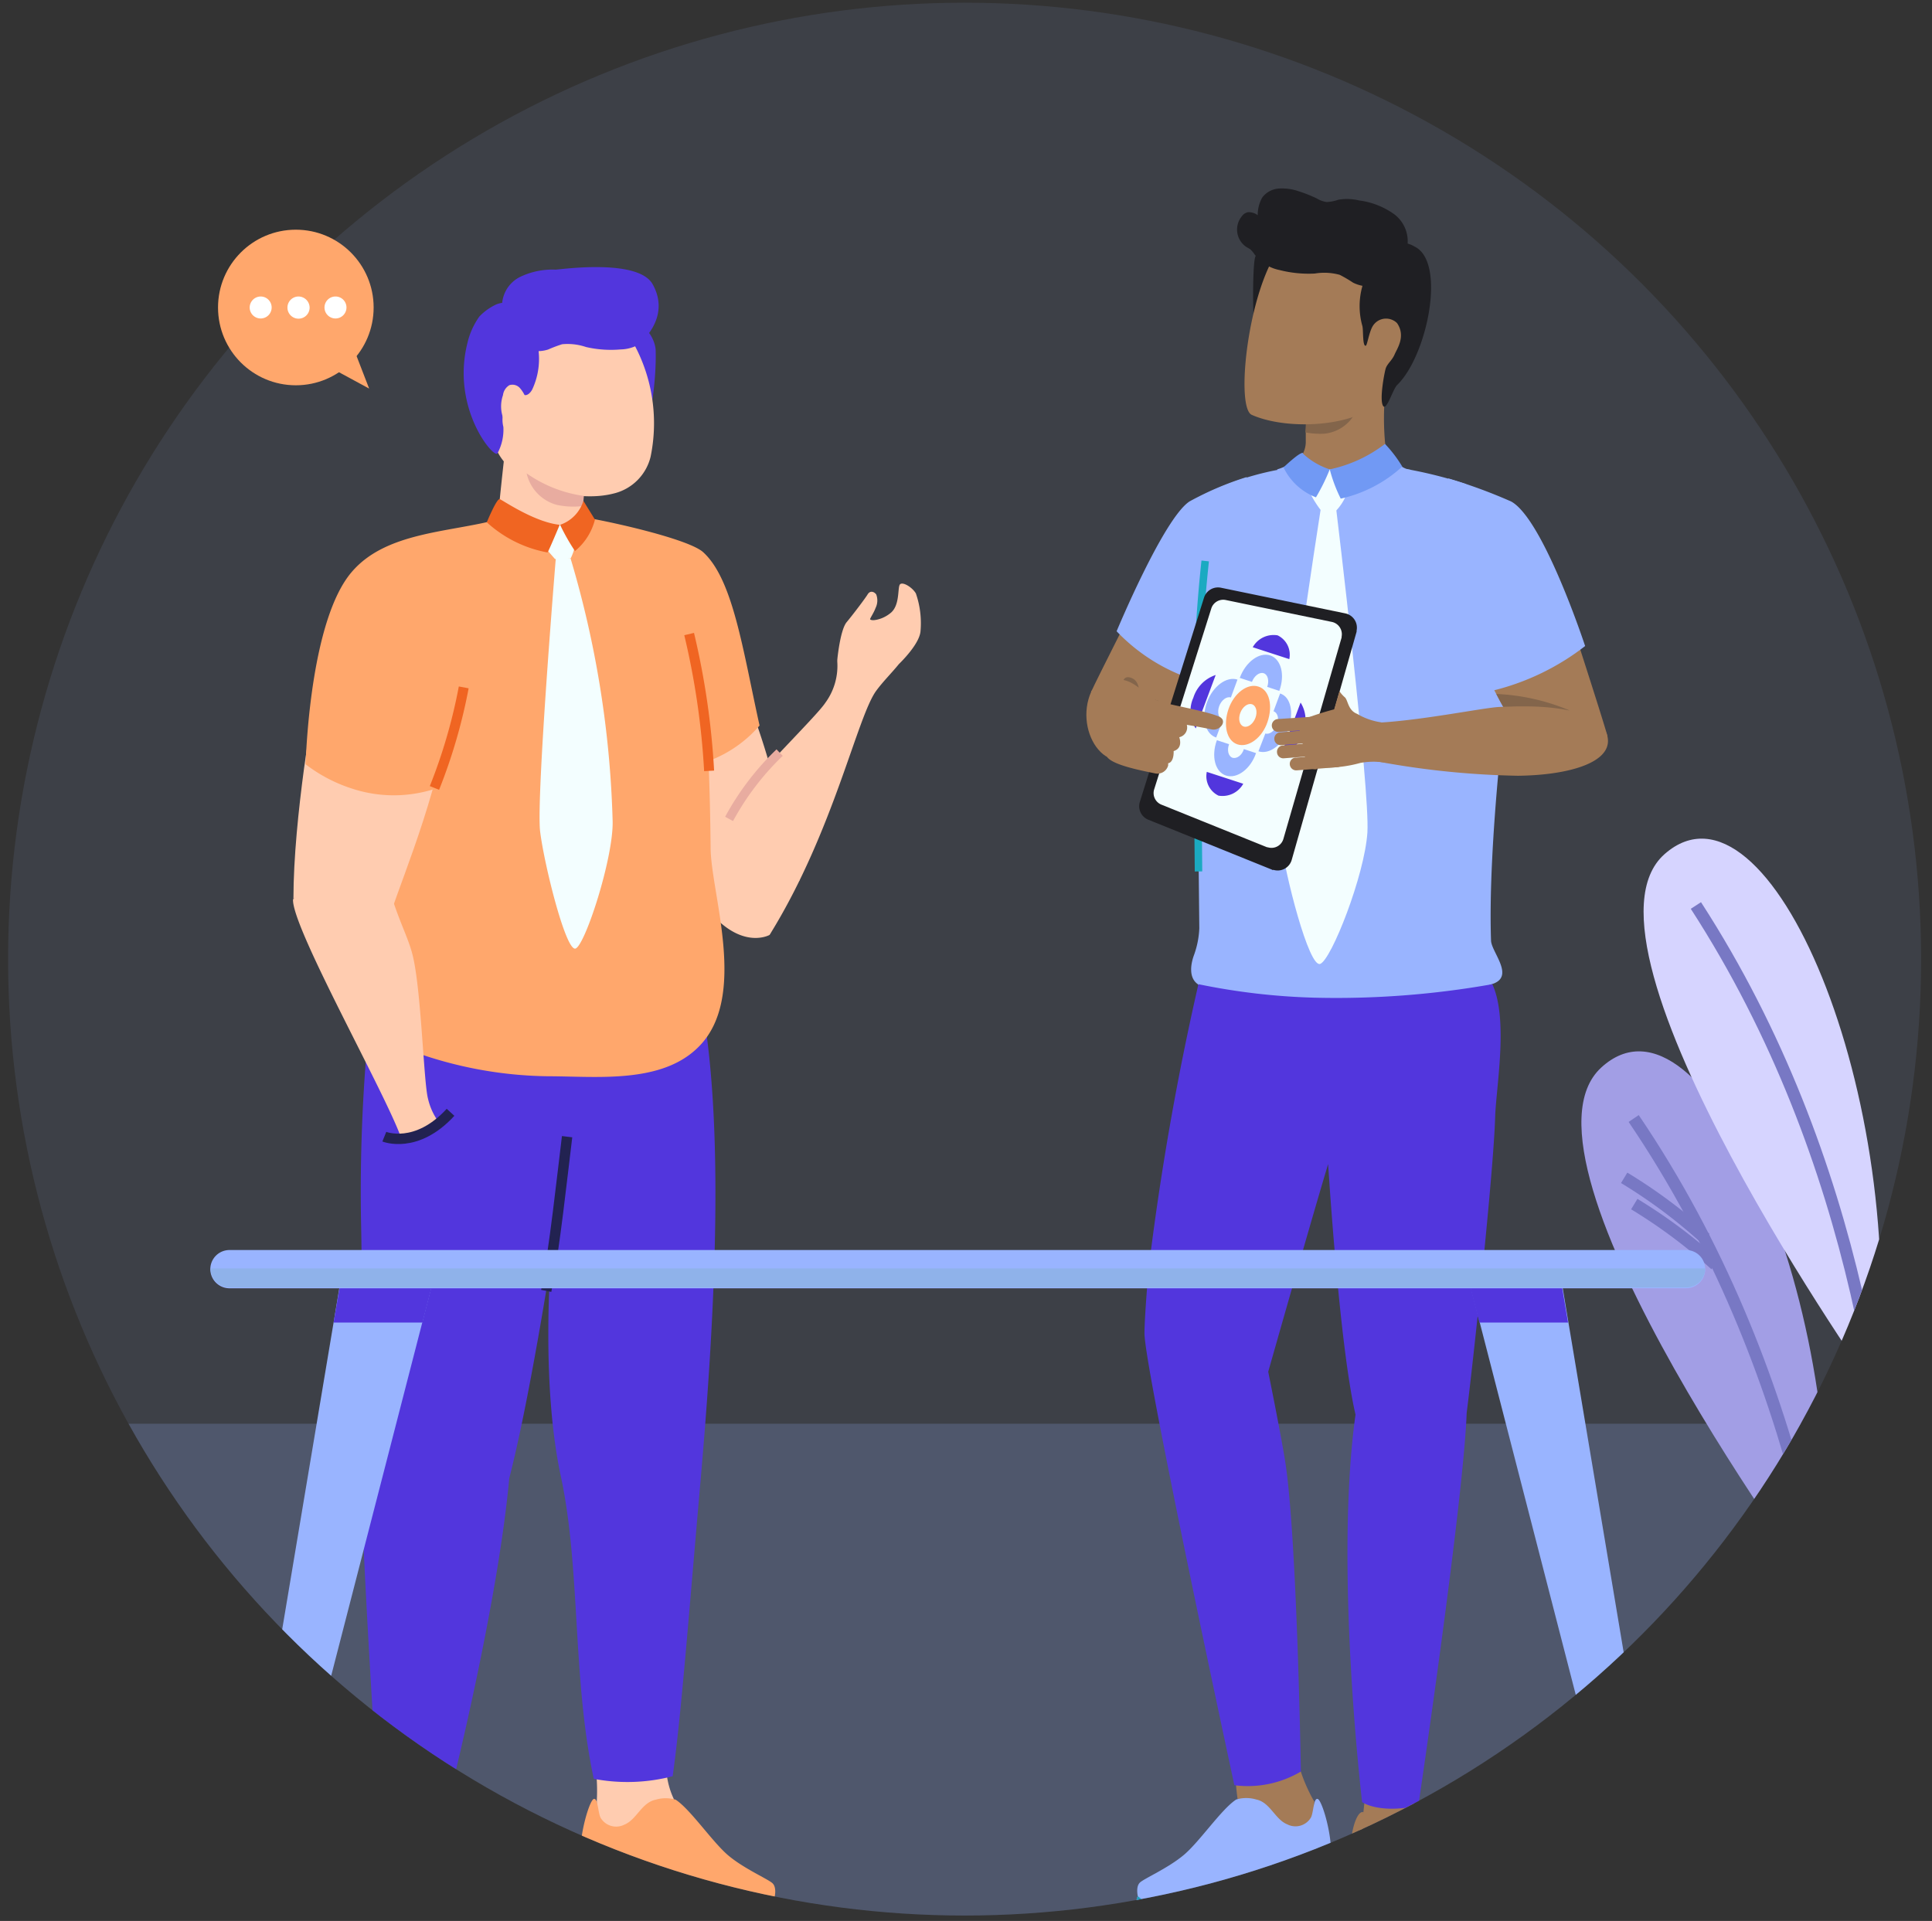 <svg id="Calque_1" data-name="Calque 1" xmlns="http://www.w3.org/2000/svg" xmlns:xlink="http://www.w3.org/1999/xlink" viewBox="0 0 193.44 192.35"><rect x="0" y="0" width="193.44" height="192.35" fill="#333333" stroke="none"/><defs><style>.cls-1,.cls-10,.cls-16,.cls-23,.cls-24,.cls-25,.cls-8{fill:none;}.cls-11,.cls-2,.cls-6{fill:#99b4ff;}.cls-2{opacity:0.1;}.cls-2,.cls-6{isolation:isolate;}.cls-3{fill:#ffa76c;}.cls-4{fill:#fff;}.cls-5{clip-path:url(#clip-path);}.cls-6{opacity:0.2;}.cls-7{fill:#a29ee5;}.cls-8{stroke:#7878c4;stroke-width:1.22px;}.cls-10,.cls-16,.cls-23,.cls-24,.cls-25,.cls-8{stroke-miterlimit:10;}.cls-9{fill:#d6d4ff;}.cls-10{stroke:#0e7c74;stroke-width:1.24px;}.cls-12{fill:#5236dd;}.cls-13{fill:#a47b57;}.cls-14{fill:#1f1f23;}.cls-15{fill:#83654b;}.cls-16{stroke:#1baac1;stroke-width:0.75px;}.cls-17{fill:#f3feff;}.cls-18{fill:#7199f4;}.cls-19{fill:#209dba;}.cls-20{fill:#ffccb0;}.cls-21{fill:#f06522;}.cls-22{fill:#e8aca0;}.cls-23{stroke:#f06522;}.cls-24{stroke:#222251;stroke-width:1.04px;}.cls-25{stroke:#e8aca0;stroke-width:0.9px;}.cls-26{fill:#8fb2ea;}</style><clipPath id="clip-path"><circle class="cls-1" cx="96.58" cy="96.04" r="95.77"/></clipPath></defs><g id="Groupe_427" data-name="Groupe 427"><circle id="Ellipse_85" data-name="Ellipse 85" class="cls-2" cx="96.58" cy="96.04" r="95.77"/><g id="Groupe_399" data-name="Groupe 399"><g id="Groupe_398" data-name="Groupe 398"><g id="Groupe_397" data-name="Groupe 397"><g id="Groupe_396" data-name="Groupe 396"><path id="Tracé_842" data-name="Tracé 842" class="cls-3" d="M33.27,36.91l3.69,2-1.85-4.79"/></g><circle id="Ellipse_86" data-name="Ellipse 86" class="cls-3" cx="29.62" cy="30.79" r="7.79"/></g></g><path id="Tracé_843" data-name="Tracé 843" class="cls-4" d="M26.12,29.69A1.1,1.1,0,1,1,25,30.75a1.11,1.11,0,0,1,1.07-1.06Z"/><path id="Tracé_844" data-name="Tracé 844" class="cls-4" d="M29.87,29.69A1.12,1.12,0,0,1,31,30.83a1.11,1.11,0,1,1-1.14-1.14Z"/><path id="Tracé_845" data-name="Tracé 845" class="cls-4" d="M33.63,29.69a1.1,1.1,0,1,1-.08,0Z"/></g><g id="Groupe_426" data-name="Groupe 426"><g id="Groupe_1670" data-name="Groupe 1670"><g class="cls-5"><g id="Groupe_1669" data-name="Groupe 1669"><g id="Groupe_425" data-name="Groupe 425"><rect id="Rectangle_287" data-name="Rectangle 287" class="cls-6" x="-30.47" y="142.56" width="270.56" height="68.93"/><g id="Groupe_424" data-name="Groupe 424"><g id="Groupe_405" data-name="Groupe 405"><g id="Groupe_400" data-name="Groupe 400"><path id="Tracé_846" data-name="Tracé 846" class="cls-7" d="M182.63,160.21s-32.52-43.93-22.31-53.31S185.43,130.56,182.63,160.21Z"/><path id="Tracé_847" data-name="Tracé 847" class="cls-8" d="M163.57,112c17.11,25.24,20.79,53.82,21.55,70.09"/><path id="Tracé_848" data-name="Tracé 848" class="cls-8" d="M162.62,117.94a52.43,52.43,0,0,1,8.13,6.07"/><path id="Tracé_849" data-name="Tracé 849" class="cls-8" d="M163.63,120.57a52.91,52.91,0,0,1,8.13,6.07"/></g><g id="Groupe_401" data-name="Groupe 401"><path id="Tracé_850" data-name="Tracé 850" class="cls-9" d="M191,151.09s31.35-44.77,20.9-53.88S187.4,121.54,191,151.09Z"/><path id="Tracé_851" data-name="Tracé 851" class="cls-8" d="M208.77,102.38c-16.45,25.68-19.38,54.35-19.7,70.64"/><path id="Tracé_852" data-name="Tracé 852" class="cls-10" d="M192.09,129.66c.12,4.13.39,7.86.7,11.1"/></g><g id="Groupe_402" data-name="Groupe 402"><path id="Tracé_853" data-name="Tracé 853" class="cls-9" d="M187.81,139.3s-31.55-44.62-21.14-53.78S191.27,109.73,187.81,139.3Z"/><path id="Tracé_854" data-name="Tracé 854" class="cls-8" d="M169.8,90.67c16.57,25.6,19.62,54.26,20,70.55"/></g><g id="Groupe_403" data-name="Groupe 403"><path id="Tracé_855" data-name="Tracé 855" class="cls-7" d="M184.88,152.32s19.42-26.68,13.21-32.3S183,134.44,184.88,152.32Z"/><path id="Tracé_856" data-name="Tracé 856" class="cls-8" d="M196.15,123.11c-10.21,15.32-12.28,32.6-12.66,42.43"/></g><g id="Groupe_404" data-name="Groupe 404"><path id="Tracé_857" data-name="Tracé 857" class="cls-11" d="M197.92,171.73l-.14.92-.29,2-2.81,18.86H177.92l-2.81-18.86-.29-2-.14-.93Z"/><path id="Tracé_858" data-name="Tracé 858" class="cls-12" d="M197.78,172.65l-.29,2H175.11l-.29-2Z"/><path id="Tracé_859" data-name="Tracé 859" class="cls-11" d="M198.25,173.5h-23.9a1.38,1.38,0,0,1-1.39-1.38h0a1.39,1.39,0,0,1,1.39-1.39h23.9a1.38,1.38,0,0,1,1.38,1.39h0a1.38,1.38,0,0,1-1.38,1.38Z"/></g></g><g id="Groupe_412" data-name="Groupe 412"><g id="Groupe_408" data-name="Groupe 408"><g id="Groupe_406" data-name="Groupe 406"><path id="Tracé_860" data-name="Tracé 860" class="cls-13" d="M127.56,47.28c.67,1.57,2.76,3.61,4.44,3.87a8.62,8.62,0,0,0,9.11-4,3.81,3.81,0,0,0-.44-.14,3.37,3.37,0,0,1-2-2.78,27.63,27.63,0,0,1,.22-6.55L131,40.43c-.08.55-.15,1.16-.2,1.77l-.06,1.1c0,.34,0,.67,0,1a2.64,2.64,0,0,1-1.56,2.33Z"/><path id="Tracé_861" data-name="Tracé 861" class="cls-14" d="M129.15,31.83a4.63,4.63,0,0,1-1.06,3.07,3,3,0,0,1-1.89,1.3c-.83.1-.9-10-.48-10.56a2.55,2.55,0,0,1,2.44-.94"/><path id="Tracé_862" data-name="Tracé 862" class="cls-15" d="M130.7,43.3a8.28,8.28,0,0,0,1.86.13,3.94,3.94,0,0,0,3.3-2.44,12.35,12.35,0,0,1-5.1,1.2Q130.73,42.76,130.7,43.3Z"/><path id="Tracé_863" data-name="Tracé 863" class="cls-13" d="M128.91,24c-3.77,3.26-5.35,16.75-3.58,17.54,3.33,1.48,9.6,1.29,12.49-1,3.14-2.44,3.31-8.23,3.35-11.89,0-3.32-.77-7.78-5-7.66A11.65,11.65,0,0,0,128.91,24Z"/><path id="Tracé_864" data-name="Tracé 864" class="cls-14" d="M139.3,27.87a3.52,3.52,0,0,1-3.83.43,13.6,13.6,0,0,0-1.33-.78,5.82,5.82,0,0,0-2.49-.13,11.75,11.75,0,0,1-3.54-.35,4.18,4.18,0,0,1-1.63-.71,5.56,5.56,0,0,1-.85-.83,3,3,0,0,0-.46-.55l-.41-.24a2.1,2.1,0,0,1-.51-2.94h0a2.69,2.69,0,0,1,.27-.32,1.2,1.2,0,0,1,.41-.2,1.5,1.5,0,0,1,1,.3,3.53,3.53,0,0,1,.45-1.77,2.26,2.26,0,0,1,1.66-.9,5,5,0,0,1,1.92.25,13.85,13.85,0,0,1,1.88.74,2.55,2.55,0,0,0,1,.36A4,4,0,0,0,134,20a5.16,5.16,0,0,1,2.07.07,7.72,7.72,0,0,1,3.48,1.35A3.38,3.38,0,0,1,140.84,25"/><path id="Tracé_865" data-name="Tracé 865" class="cls-14" d="M137.59,26.37a4,4,0,0,0-1.19,2.31,7.32,7.32,0,0,0,0,3.94c.12.36,0,2.06.34,2,.14,0,.31-1.22.65-1.87a1.56,1.56,0,0,1,2.09-.68,1.31,1.31,0,0,1,.41.3c.88,1.31,0,2.52-.26,3.13s-.76.93-.9,1.44-.61,3-.27,3.67,1-1.67,1.44-2.07c3-2.92,4.94-12.32,1.73-13.85a2.49,2.49,0,0,0-2-.28"/></g><path id="Tracé_866" data-name="Tracé 866" class="cls-11" d="M119.93,98.55c2,2.62,9.64,2.48,12.91,2.31,12.64-.66,16.52-2.31,16.52-2.31,2.38-.72,0-3.17-.07-4.34-.35-9.92,1.66-25.48,1.66-25.48l-4.17-20.26a44.23,44.23,0,0,0-6-1.51s-2.51,4.11-7.18,4.18A5.28,5.28,0,0,1,128.19,47a28.54,28.54,0,0,0-7,2.22l-1.37,18.57.26,25.16a8.91,8.91,0,0,1-.52,2.65C119.21,96.53,119,97.9,119.93,98.55Z"/><path id="Tracé_867" data-name="Tracé 867" class="cls-13" d="M114.73,58.33s-4.89,9.63-5.46,10.9c-1.88,4.15,1.92,9.57,5.43,5.4,1.66-2,8.11-10.9,8.11-10.9"/><path id="Tracé_868" data-name="Tracé 868" class="cls-13" d="M147.54,64.51a50.81,50.81,0,0,0,2.28,5,32.28,32.28,0,0,0,1.91,3.26,12.15,12.15,0,0,0,2.65,3c3.49,2.58,6.78-1.13,6.55-2.1s-3.15-10-3.15-10Z"/><path id="Tracé_869" data-name="Tracé 869" class="cls-15" d="M149.82,69.49a34.19,34.19,0,0,0,1.9,3.26h2.77l2.64-1.62A21.18,21.18,0,0,0,149.82,69.49Z"/><path id="Tracé_870" data-name="Tracé 870" class="cls-11" d="M119.1,50.21a31.14,31.14,0,0,1,5.73-2.44l-1.65,4.42.41.08s1.1,5.62,1.1,5.81-2.18,6.52-2.18,6.52L120,68.21a18.53,18.53,0,0,1-8.2-5S116.5,51.91,119.1,50.21Z"/><path id="Tracé_871" data-name="Tracé 871" class="cls-11" d="M151.31,50.22A52.35,52.35,0,0,0,145,47.9l1.24,4.32-.41.09s-1.16,5.62-1.1,5.81a68.29,68.29,0,0,0,4.67,11.05,24.6,24.6,0,0,0,9.31-4.48S154.54,52,151.31,50.22Z"/><path id="Tracé_872" data-name="Tracé 872" class="cls-11" d="M138.72,44.7s1,2.21,2.52,2.34c0,0-1.76,4.5-7.88,4.57A6.07,6.07,0,0,1,127.88,47a5.09,5.09,0,0,0,2.52-1.67,3.14,3.14,0,0,0,2.07,1.6s.18,2.77.5,2.95.62-2.95.62-2.95A10.82,10.82,0,0,0,138.72,44.7Z"/><path id="Tracé_873" data-name="Tracé 873" class="cls-16" d="M120.67,56.17a143.71,143.71,0,0,0-.82,15L120,87.26"/><g id="Groupe_407" data-name="Groupe 407"><path id="Tracé_874" data-name="Tracé 874" class="cls-17" d="M133.78,50.92s3.4,28.16,3.13,32.43-3.61,12.77-4.73,13.17-3.51-8.86-4-12.71,4.07-32.94,4.07-32.94"/><path id="Tracé_875" data-name="Tracé 875" class="cls-17" d="M134.2,47.25a3.19,3.19,0,0,0-2.09-.11c-.46.2-.93,1.49-1,1.85s.75,1.61,1.11,2.06a6.81,6.81,0,0,0,1.56.08A5,5,0,0,0,135,48.92,2.28,2.28,0,0,0,134.2,47.25Z"/></g><path id="Tracé_876" data-name="Tracé 876" class="cls-18" d="M138.67,44.45A13.75,13.75,0,0,1,133.14,47a14.8,14.8,0,0,0,1.1,2.93,13.45,13.45,0,0,0,6.16-3.21A12.88,12.88,0,0,0,138.67,44.45Z"/><path id="Tracé_877" data-name="Tracé 877" class="cls-18" d="M133.14,47a20.21,20.21,0,0,1-1.38,2.8,6,6,0,0,1-3.25-3s1.58-1.5,1.89-1.43A7.21,7.21,0,0,0,133.14,47Z"/></g><g id="Groupe_411" data-name="Groupe 411"><g id="Groupe_409" data-name="Groupe 409"><path id="Tracé_878" data-name="Tracé 878" class="cls-13" d="M129.9,176.23a16.6,16.6,0,0,0,1.69,4.17l-.11,3.69-2,.88-5.57-4.84a25.31,25.31,0,0,1-.23-2.74Z"/><path id="Tracé_879" data-name="Tracé 879" class="cls-11" d="M133.3,188.22c-.39.63-4.7,1-5.75,1.62s-3.48,2.31-6,2.75-6.54.26-7.41-.47-.22-2.26-.22-2.26-.22-.94.21-1.35,2.8-1.43,4.39-2.76,3.79-4.62,5.26-5.56a3.51,3.51,0,0,1,2,0c1.4.29,1.88,2,3.11,2.49a1.8,1.8,0,0,0,2.37-.69c.26-.51.26-2,.68-1.85s1.42,3.43,1.33,5.68C133.2,185.83,133.7,187.58,133.3,188.22Z"/><path id="Tracé_880" data-name="Tracé 880" class="cls-19" d="M133.3,188.22c-.39.63-4.7,1-5.75,1.62s-3.48,2.31-6,2.75-6.54.26-7.41-.47-.22-2.26-.22-2.26.92,1.25,6,.46,5.57-2,7.22-2.68a27.92,27.92,0,0,1,6.14-1.8S133.7,187.58,133.3,188.22Z"/></g><g id="Groupe_410" data-name="Groupe 410"><path id="Tracé_881" data-name="Tracé 881" class="cls-13" d="M136.51,181.45l.23-2.17,4.83.1v3.26l-.88,3.42s-3.85,0-3.88,0-.92-3.83-.92-3.83Z"/><path id="Tracé_882" data-name="Tracé 882" class="cls-13" d="M136.5,181.45s-.51,1-.07,1.64.7-.23,2.07-.63,3-.1,3.51.53a13.34,13.34,0,0,1,1.28,3.72c.42,1.61,2.12,3.08,2.35,4.18a8,8,0,0,1,.32,2.48c-.1.56-3.18,2.27-7.86.88,0,0-.91-.25-.51-2.63s-1.73-1.79-2.24-4.34S135.67,181.25,136.5,181.45Z"/><path id="Tracé_883" data-name="Tracé 883" class="cls-13" d="M135.2,185.92a6.84,6.84,0,0,0,1.2,1.71c.61.54,1.62,1.07,1.84,1.78s-.24,1.78-.15,2.5,1.25,1.49,3,1.61a8.82,8.82,0,0,0,4.87-1.14s.25,1.37,0,1.71-1.17.74-3.63,1.15-4.59-.38-4.85-1.17,0-3.11-.15-3.65-1.77-1.64-1.89-2.06A5.62,5.62,0,0,1,135.2,185.92Z"/></g><path id="Tracé_884" data-name="Tracé 884" class="cls-12" d="M149.7,111.88c-.16,5.51-2.21,24.63-2.85,29.59-.32,8.9-4.84,39.34-4.84,39.34-4,.85-5.63-.36-5.63-.36s-2.8-23.5-.66-38.8c-1.63-7-2.74-25.09-2.74-25.09-1.52,5-6,20.8-6,20.8s1.35,6.65,1.74,9.25c1.16,7.84,1.53,30.78,1.53,30.78a10.41,10.41,0,0,1-6.66,1.37s-9-41.73-9-45.25c0-.93.14-3.23.4-6.25,0,0,0,0,0-.06a278,278,0,0,1,5-28.65,66,66,0,0,0,11.55,1.35,89.29,89.29,0,0,0,17.88-1.35C151.05,102.11,149.79,108.86,149.7,111.88Z"/></g></g><g id="Groupe_413" data-name="Groupe 413"><path id="Tracé_885" data-name="Tracé 885" class="cls-20" d="M59.46,175.77a19.65,19.65,0,0,1,.29,4.66l.11,3.71,2,.88,5.61-4.87a8,8,0,0,1-.77-3.5Z"/><path id="Tracé_886" data-name="Tracé 886" class="cls-3" d="M58,188.29c.4.64,4.73,1,5.8,1.63s3.5,2.33,6.09,2.77,6.58.26,7.46-.47.21-2.28.21-2.28.23-.94-.21-1.36-2.82-1.44-4.41-2.77-3.82-4.65-5.29-5.6a3.49,3.49,0,0,0-2,0c-1.42.29-1.9,2-3.14,2.5a1.81,1.81,0,0,1-2.38-.7c-.26-.51-.26-2-.68-1.87s-1.43,3.46-1.34,5.72C58.13,185.89,57.63,187.66,58,188.29Z"/><path id="Tracé_887" data-name="Tracé 887" class="cls-21" d="M58,188.29c.4.64,4.73,1,5.8,1.63s3.5,2.33,6.09,2.77,6.58.26,7.46-.47.21-2.28.21-2.28-.92,1.27-6,.46-5.61-2-7.27-2.7a28.84,28.84,0,0,0-6.18-1.81S57.63,187.66,58,188.29Z"/></g><g id="Groupe_414" data-name="Groupe 414"><path id="Tracé_888" data-name="Tracé 888" class="cls-20" d="M44.45,179.79l.24-2.78-6,.31.64,3.66.88,3.45s3.88,0,3.91,0,.93-3.85.93-3.85Z"/><path id="Tracé_889" data-name="Tracé 889" class="cls-3" d="M45.76,184.29a10.29,10.29,0,0,1-.15,1.36c-.52,2.57-2.66,2-2.25,4.37s-.52,2.65-.52,2.65c-4.72,1.39-7.81-.32-7.91-.89a2.49,2.49,0,0,1,0-.77,1.74,1.74,0,0,1,0-.23c.06-.42.16-.93.29-1.5.23-1.1,2-2.58,2.37-4.2a13.42,13.42,0,0,1,1.28-3.75c.49-.64,2.17-.94,3.54-.53s1.64,1.3,2.09.64a1.83,1.83,0,0,0-.08-1.65C45.14,179.61,45.84,182,45.76,184.29Z"/><path id="Tracé_890" data-name="Tracé 890" class="cls-21" d="M45.76,184.29a10.29,10.29,0,0,1-.15,1.36c-.52,2.57-2.66,2-2.25,4.37s-.52,2.65-.52,2.65c-4.72,1.39-7.81-.32-7.91-.89a2.49,2.49,0,0,1,0-.77,1.74,1.74,0,0,1,0-.23,9,9,0,0,0,4.9,1.15c1.73-.12,2.91-.9,3-1.62s-.38-1.79-.16-2.52,1.24-1.25,1.85-1.78A7.41,7.41,0,0,0,45.76,184.29Z"/></g><g id="Groupe_419" data-name="Groupe 419"><path id="Tracé_891" data-name="Tracé 891" class="cls-20" d="M91.7,59.42c-.38-.65-1.44-1.27-1.63-.84s0,2-.84,2.75a3.36,3.36,0,0,1-.49.35,3.12,3.12,0,0,1-1.09.4c-.29.05-.5,0-.53-.07s.38-.66.54-1.12a1.7,1.7,0,0,0,.07-1.37c-.23-.3-.62-.4-.86,0s-1.45,2-2.1,2.78S83.84,66,83.84,66a2.34,2.34,0,0,0,0,.38,6.26,6.26,0,0,1-1.21,4c-.94,1.44-7.84,8.06-9.69,11-.84,1.31-1.36,2.78-2.61,5a5.2,5.2,0,0,0,1.56,5.79c2.9,2.73,5.16,1.45,5.16,1.45a3.31,3.31,0,0,0,.18-.29c6.24-10.18,8.6-21.57,10.5-24.16.69-.94,1.53-1.76,2.26-2.66l0,0c.23-.23,2.12-2.07,2.18-3.36A9.05,9.05,0,0,0,91.7,59.42Z"/><path id="Tracé_892" data-name="Tracé 892" class="cls-20" d="M61.75,73.79a140,140,0,0,0,8.9,17.42s-.19-2.6,3.52-4.06a5.23,5.23,0,0,1,5.9,1.07c-.81-1.72-2.37-11.87-5.79-19.45C70.8,70.7,61.75,73.79,61.75,73.79Z"/><g id="Groupe_417" data-name="Groupe 417"><g id="Groupe_416" data-name="Groupe 416"><g id="Groupe_415" data-name="Groupe 415"><path id="Tracé_893" data-name="Tracé 893" class="cls-20" d="M50.57,45.12c-.28,2.26-.79,7.4-.79,7.4a7.76,7.76,0,0,1-2.54,1c.9,1.4,3.36,5.14,9.47,4.27a7.76,7.76,0,0,0,5-3.74l-3.3-1.47a44.16,44.16,0,0,0-.3-5.86Z"/><path id="Tracé_894" data-name="Tracé 894" class="cls-12" d="M61.91,39.39a4.47,4.47,0,0,0,.52,3.12A2.85,2.85,0,0,0,64,44.06c.78.22,1.75-5.23,1.65-8.93,0-.89-.76-2.42-1.65-2.4"/><path id="Tracé_895" data-name="Tracé 895" class="cls-20" d="M61.85,32a16.64,16.64,0,0,1,3.29,13.74,5,5,0,0,1-3.71,3.68c-3.43.88-8.4-.4-10.8-3C48,43.52,48.81,38,49.36,34.44c.5-3.18,2-7.31,6-6.51A11.3,11.3,0,0,1,61.85,32Z"/><path id="Tracé_896" data-name="Tracé 896" class="cls-12" d="M51.29,34a3.4,3.4,0,0,0,3.59,1,13.88,13.88,0,0,1,1.4-.53,5.75,5.75,0,0,1,2.4.28,11.1,11.1,0,0,0,3.45.24,3.88,3.88,0,0,0,1.67-.41c.15-.09,3.47-2.66,1.55-6.11C63.9,25.84,56,27,55.62,27a7.48,7.48,0,0,0-3.55.73,3.25,3.25,0,0,0-1.79,3.2"/><path id="Tracé_897" data-name="Tracé 897" class="cls-12" d="M53.17,32.79a3.92,3.92,0,0,1,.76,2.4A7.21,7.21,0,0,1,53.29,39c-.17.32-.5.67-.84.54-.13,0-.24-.17-.39-.17a.45.45,0,0,0-.27.12,4.18,4.18,0,0,0-1.39,1.8,3,3,0,0,0,0,1.46,5,5,0,0,1-.6,2.66c-.38.49-4.64-4.52-3-11.06A7.5,7.5,0,0,1,48,31.69a5.58,5.58,0,0,1,1.63-1.18,2.2,2.2,0,0,1,1.94.06"/><path id="Tracé_898" data-name="Tracé 898" class="cls-20" d="M52.64,39.84a3.15,3.15,0,0,0-.6-1A1,1,0,0,0,51,38.57a1.36,1.36,0,0,0-.64,1,3.42,3.42,0,0,0,.29,2.86,1.28,1.28,0,0,0,.82.55,1,1,0,0,0,.84-.34,1.45,1.45,0,0,0,.36-.85"/><path id="Tracé_899" data-name="Tracé 899" class="cls-22" d="M58.46,49.66a13.11,13.11,0,0,1-5.73-2.26,4.23,4.23,0,0,0,3,3.15,7.81,7.81,0,0,0,2.64.12"/></g></g></g><path id="Tracé_900" data-name="Tracé 900" class="cls-12" d="M36.92,102.89a169.27,169.27,0,0,0-.77,19.5c.22,10.16-.18,18.07.05,27s1.54,28.9,1.54,28.9a17.45,17.45,0,0,0,7.61.18s4.5-18,5.64-30.45c2-7.73,4.16-21.64,4.16-21.64s-1,12.12,1,21.43,1.13,20.15,3.3,30.31a18,18,0,0,0,7.9-.26c.86-6.12,1.59-15.89,2.77-29.34s2.51-33,.4-46.49"/><path id="Tracé_901" data-name="Tracé 901" class="cls-3" d="M70,104.77c-3.7,3.8-10.27,3-15.1,3a40.94,40.94,0,0,1-13.8-2.57c-1.62-.61-4.92-1.48-6-2.93s-.38-4.77-.34-6.56Q35,87.34,35.2,79q.19-8.22.41-16.46c.06-2.15.2-4.53,1.69-6l6.92-1.73c1.34-1.4,3.44-1.42,5.52-1.44.41,0,.81,0,1.22,0a8.77,8.77,0,0,0,4.85,1.24,2.3,2.3,0,0,0,1.9-1v0a4.16,4.16,0,0,0,.65-1.21l.56-.08a4,4,0,0,1,3.57.89l5.4,3.58c1.92,1.26,1.74,4,2,6.12.31,2.46.53,4.93.71,7.4.14,2,.25,4,.34,5.92.12,2.9.18,5.8.21,8.69C71.19,89.53,74.9,99.79,70,104.77Z"/><path id="Tracé_902" data-name="Tracé 902" class="cls-20" d="M38.9,92.34c.27-1.88,4.52-11.23,5.81-19.44-4-.29-13.23-2.66-13.23-2.66S29.38,81.77,29.38,90C29.38,90,35,85.77,38.9,92.34Z"/><path id="Tracé_903" data-name="Tracé 903" class="cls-20" d="M40.36,114.61c.32,1.6.28,3.26.73,4.84a1.57,1.57,0,0,0,.55.91c.33.25.57.23.8-.11.3.43,1.05.48,1.09,0,.3.48,1.18.35,1.24-.11.47.51,1.2.14,1.21-.17a1.2,1.2,0,0,0-.8-1c-.86-.13-.91-.82-.42-1.33a2.13,2.13,0,0,1,1.5.44c.05-1.63.22-3.13-1.23-4.56A6.35,6.35,0,0,1,42.85,110c-.44-1.66-.68-11.21-1.58-14.53-.4-1.5-1.13-2.88-1.93-5.29-5.56-5.23-10-.12-10-.12C29.18,93,39.73,111.46,40.36,114.61Z"/><path id="Tracé_904" data-name="Tracé 904" class="cls-3" d="M50.05,52.41l-.31.89-3.86,11c0,3.74-1.17,10.25-2.22,14.65a13.38,13.38,0,0,1-8.46,0,15.24,15.24,0,0,1-4.6-2.42c.08-2.3.68-14.58,4.57-19.2,3.42-4.08,9.79-4,14.66-5.31A1.63,1.63,0,0,0,50.05,52.41Z"/><path id="Tracé_905" data-name="Tracé 905" class="cls-3" d="M76.05,72.65A12.43,12.43,0,0,1,71,76.18a9.26,9.26,0,0,1-3.91.46c-1.12-1.25-.31-4.86-3.21-8.56L57.72,53.56a4.34,4.34,0,0,0,.65-1.22,1.28,1.28,0,0,0,.09-.55h0c3.59.62,10.56,2.27,11.93,3.49C73.4,58,74.37,65.07,76.05,72.65Z"/><path id="Tracé_906" data-name="Tracé 906" class="cls-23" d="M46.43,68.83A54.27,54.27,0,0,1,43.5,78.9"/><path id="Tracé_907" data-name="Tracé 907" class="cls-24" d="M56.78,113.82c-.47,3.81-1.26,11.23-2.09,15.44"/><path id="Tracé_908" data-name="Tracé 908" class="cls-23" d="M69,63.49a77.37,77.37,0,0,1,2,13.7"/><path id="Tracé_909" data-name="Tracé 909" class="cls-25" d="M73,82a27.05,27.05,0,0,1,5.06-6.64"/><path id="Tracé_910" data-name="Tracé 910" class="cls-3" d="M50,52.41a5.82,5.82,0,0,0,1.69,1.31L49,53.44Z"/><path id="Tracé_911" data-name="Tracé 911" class="cls-12" d="M38.69,113.71s3,1.63,6.74-2.68S47.87,121,47.87,121l-4.48,2s-3.76-.25-3.89-.62S38.69,113.71,38.69,113.71Z"/><path id="Tracé_912" data-name="Tracé 912" class="cls-24" d="M38.48,113.82s3.2,1.3,6.63-2.44"/><g id="Groupe_418" data-name="Groupe 418"><path id="Tracé_913" data-name="Tracé 913" class="cls-17" d="M57.12,55.89a101.34,101.34,0,0,1,4.22,26.34c.08,3.7-2.75,12.4-3.71,12.75s-3.14-8.38-3.55-11.72,1.57-27.37,1.57-27.37"/><path id="Tracé_914" data-name="Tracé 914" class="cls-17" d="M57,52.76a2.68,2.68,0,0,0-1.81-.1c-.4.18-.81,1.29-.87,1.6s.93,1.33,1.24,1.71a5.3,5.3,0,0,0,1.59-.08,5.39,5.39,0,0,0,.5-1.69A1.94,1.94,0,0,0,57,52.76Z"/></g><path id="Tracé_915" data-name="Tracé 915" class="cls-21" d="M48.74,52.3s1-2.43,1.3-2.32,3.47,2.31,6,2.57c0,0-1.12,2.68-1.22,2.77A12.3,12.3,0,0,1,48.74,52.3Z"/><path id="Tracé_916" data-name="Tracé 916" class="cls-21" d="M56.08,52.55a20.66,20.66,0,0,0,1.49,2.63,6,6,0,0,0,2-3.15l-1.16-1.88A3.66,3.66,0,0,1,56.08,52.55Z"/></g><g id="Groupe_421" data-name="Groupe 421"><path id="Tracé_917" data-name="Tracé 917" class="cls-11" d="M166.51,193.83h-2a.66.66,0,0,1-.65-.51l-15.7-60.89-.9-3.49h9.2l.58,3.49L167.18,193a.68.68,0,0,1-.56.78h-.11Z"/><path id="Tracé_918" data-name="Tracé 918" class="cls-11" d="M43.18,128.94l-.9,3.49-15.7,60.89a.68.68,0,0,1-.65.51h-2a.68.68,0,0,1-.68-.67s0-.08,0-.12L33.4,132.43l.58-3.49Z"/><path id="Tracé_919" data-name="Tracé 919" class="cls-12" d="M34,128.94h9.2l-.9,3.49H33.4Z"/><path id="Tracé_920" data-name="Tracé 920" class="cls-12" d="M157,132.43h-8.88l-.9-3.49h9.19Z"/><g id="Groupe_420" data-name="Groupe 420"><path id="Tracé_921" data-name="Tracé 921" class="cls-11" d="M23,129H168.82a1.91,1.91,0,0,0,1.91-1.92h0a1.91,1.91,0,0,0-1.91-1.91H23A1.92,1.92,0,0,0,21.06,127h0A1.92,1.92,0,0,0,23,129Z"/><path id="Tracé_922" data-name="Tracé 922" class="cls-26" d="M170.73,127a1.9,1.9,0,0,1-1.91,1.91H23a1.89,1.89,0,0,1-1.91-1.9H170.73Z"/></g></g><path id="Tracé_923" data-name="Tracé 923" class="cls-14" d="M127.35,87.08l-12.38-5a1.46,1.46,0,0,1-.84-1.8l6.42-20.43a1.47,1.47,0,0,1,1.69-1l12.45,2.57a1.46,1.46,0,0,1,1.14,1.72l0,.11-6.5,22.86a1.46,1.46,0,0,1-1.8,1l-.15,0Z"/><path id="Tracé_924" data-name="Tracé 924" class="cls-17" d="M126.84,84.83l-10.56-4.26a1.25,1.25,0,0,1-.72-1.53l5.72-18.11a1.25,1.25,0,0,1,1.44-.85l10.61,2.19a1.26,1.26,0,0,1,1,1.47.29.29,0,0,0,0,.09L128.5,84a1.24,1.24,0,0,1-1.54.85Z"/><path id="Tracé_925" data-name="Tracé 925" class="cls-13" d="M150.1,70.79l1.86-.06h.66c2,0,8.11.21,8.37,3.31.2,2.37-4,3.58-9,3.64a84.41,84.41,0,0,1-14.95-1.6l.29-3.69C141.7,72.27,148.41,70.88,150.1,70.79Z"/><path id="Tracé_926" data-name="Tracé 926" class="cls-15" d="M112.43,68.29s1.12.7,1.24,1.34,1.27.29,2.39.57q-.9-.32-1.83-.54c-.23,0,0-1.35-.86-1.74S112.43,68.29,112.43,68.29Z"/><g id="Groupe_422" data-name="Groupe 422"><path id="Tracé_927" data-name="Tracé 927" class="cls-3" d="M126,68.75c-1.09-.36-2.45.65-3,2.26s-.18,3.18.91,3.53,2.46-.65,3-2.25S127.13,69.1,126,68.75Zm-1.47,4c-.42-.13-.58-.74-.35-1.36s.75-1,1.17-.87.58.75.35,1.36-.75,1-1.17.87Z"/><path id="Tracé_928" data-name="Tracé 928" class="cls-11" d="M123.41,75.88c-.42-.14-.58-.75-.35-1.36l-1.22-.4c-.59,1.6-.18,3.19.92,3.54s2.45-.65,3-2.25l-1.22-.4C124.36,75.63,123.83,76,123.41,75.88Z"/><path id="Tracé_929" data-name="Tracé 929" class="cls-12" d="M122,79.67a2.38,2.38,0,0,0,2.48-1.19l-3.65-1.19A2.16,2.16,0,0,0,122,79.67Z"/><path id="Tracé_930" data-name="Tracé 930" class="cls-11" d="M127.18,65.63c-1.09-.36-2.46.65-3.05,2.25l1.22.4c.23-.61.75-1,1.17-.87s.58.75.36,1.37l1.21.4C128.68,67.57,128.27,66,127.18,65.63Z"/><path id="Tracé_931" data-name="Tracé 931" class="cls-12" d="M127.92,63.62a2.39,2.39,0,0,0-2.49,1.19L129.09,66A2.15,2.15,0,0,0,127.92,63.62Z"/><path id="Tracé_932" data-name="Tracé 932" class="cls-11" d="M128.17,69.44l-.66,1.78c.42.14.58.75.35,1.36s-.75,1-1.17.87L126,75.23c1.09.36,2.45-.65,3-2.25S129.26,69.79,128.17,69.44Z"/><path id="Tracé_933" data-name="Tracé 933" class="cls-12" d="M130.22,70.35l-2,5.35a3.48,3.48,0,0,0,2.2-2.28A3.23,3.23,0,0,0,130.22,70.35Z"/><path id="Tracé_934" data-name="Tracé 934" class="cls-11" d="M120.85,70.31c-.58,1.6-.17,3.19.92,3.54l.66-1.78c-.43-.14-.58-.75-.36-1.36s.75-1,1.17-.87l.66-1.79C122.81,67.7,121.44,68.71,120.85,70.31Z"/><path id="Tracé_935" data-name="Tracé 935" class="cls-12" d="M119.48,69.87a3.2,3.2,0,0,0,.24,3.07l2-5.35A3.49,3.49,0,0,0,119.48,69.87Z"/></g><g id="Groupe_423" data-name="Groupe 423"><path id="Tracé_936" data-name="Tracé 936" class="cls-13" d="M129.88,72.45c.07-.36,2.75-1.18,3.7-1.42,0,0,.53-1.82.53-1.82a3.08,3.08,0,0,0,.56.63c.3.31.31,1.3,1.21,1.64a6.48,6.48,0,0,0,2.42.85l.55,4.06a7.49,7.49,0,0,0-2.63,0,12.82,12.82,0,0,1-4.4.44l0,.21a1.93,1.93,0,0,1-1.07-.33c-.37-.33-.06-1-.06-1a.7.7,0,0,1-.32-.56,1,1,0,0,1,.09-.64,2,2,0,0,1-.41-.68,1.8,1.8,0,0,1,.09-.65S129.83,72.74,129.88,72.45Z"/><path id="Rectangle_288" data-name="Rectangle 288" class="cls-13" d="M127.94,72l4.08-.27a.63.63,0,0,1,.68.6h0a.63.63,0,0,1-.6.68h0l-4.07.28a.65.65,0,0,1-.69-.6h0a.65.65,0,0,1,.6-.69Z"/><path id="Rectangle_289" data-name="Rectangle 289" class="cls-13" d="M128.18,73.33l4.07-.32a.64.64,0,0,1,.69.59h0a.64.64,0,0,1-.59.69h0l-4.07.32a.63.63,0,0,1-.69-.59h0a.64.64,0,0,1,.59-.69Z"/><path id="Rectangle_290" data-name="Rectangle 290" class="cls-13" d="M128.46,74.64l4.07-.32a.63.63,0,0,1,.69.59h0a.66.66,0,0,1-.6.7h0l-4.07.32a.63.63,0,0,1-.69-.59h0a.64.64,0,0,1,.59-.7Z"/><path id="Rectangle_291" data-name="Rectangle 291" class="cls-13" d="M129.73,75.87l4.08-.33a.65.65,0,0,1,.69.59h0a.65.65,0,0,1-.59.69h0l-4.08.32a.65.65,0,0,1-.69-.59h0a.63.63,0,0,1,.59-.69Z"/><path id="Tracé_937" data-name="Tracé 937" class="cls-13" d="M122,71.73c-1.41-.58-4.74-1.1-6-1.53s-2.34-2.18-4-2.15a4.13,4.13,0,0,0-2.76,1.18l2.33,3.63.27,0c-.67,1.17-1.3,2.54-.94,3,.67.78,3.42,1.31,4.7,1.57a1.11,1.11,0,0,0,1.36-.78h0a1.7,1.7,0,0,0,0-.22c.62-.13.55-1.22.55-1.22,1-.31.56-1.39.56-1.39a1,1,0,0,0,.76-1.24c.55.09,1.65.28,2.49.46S123,72.13,122,71.73Z"/></g></g></g></g></g></g></g></g></svg>